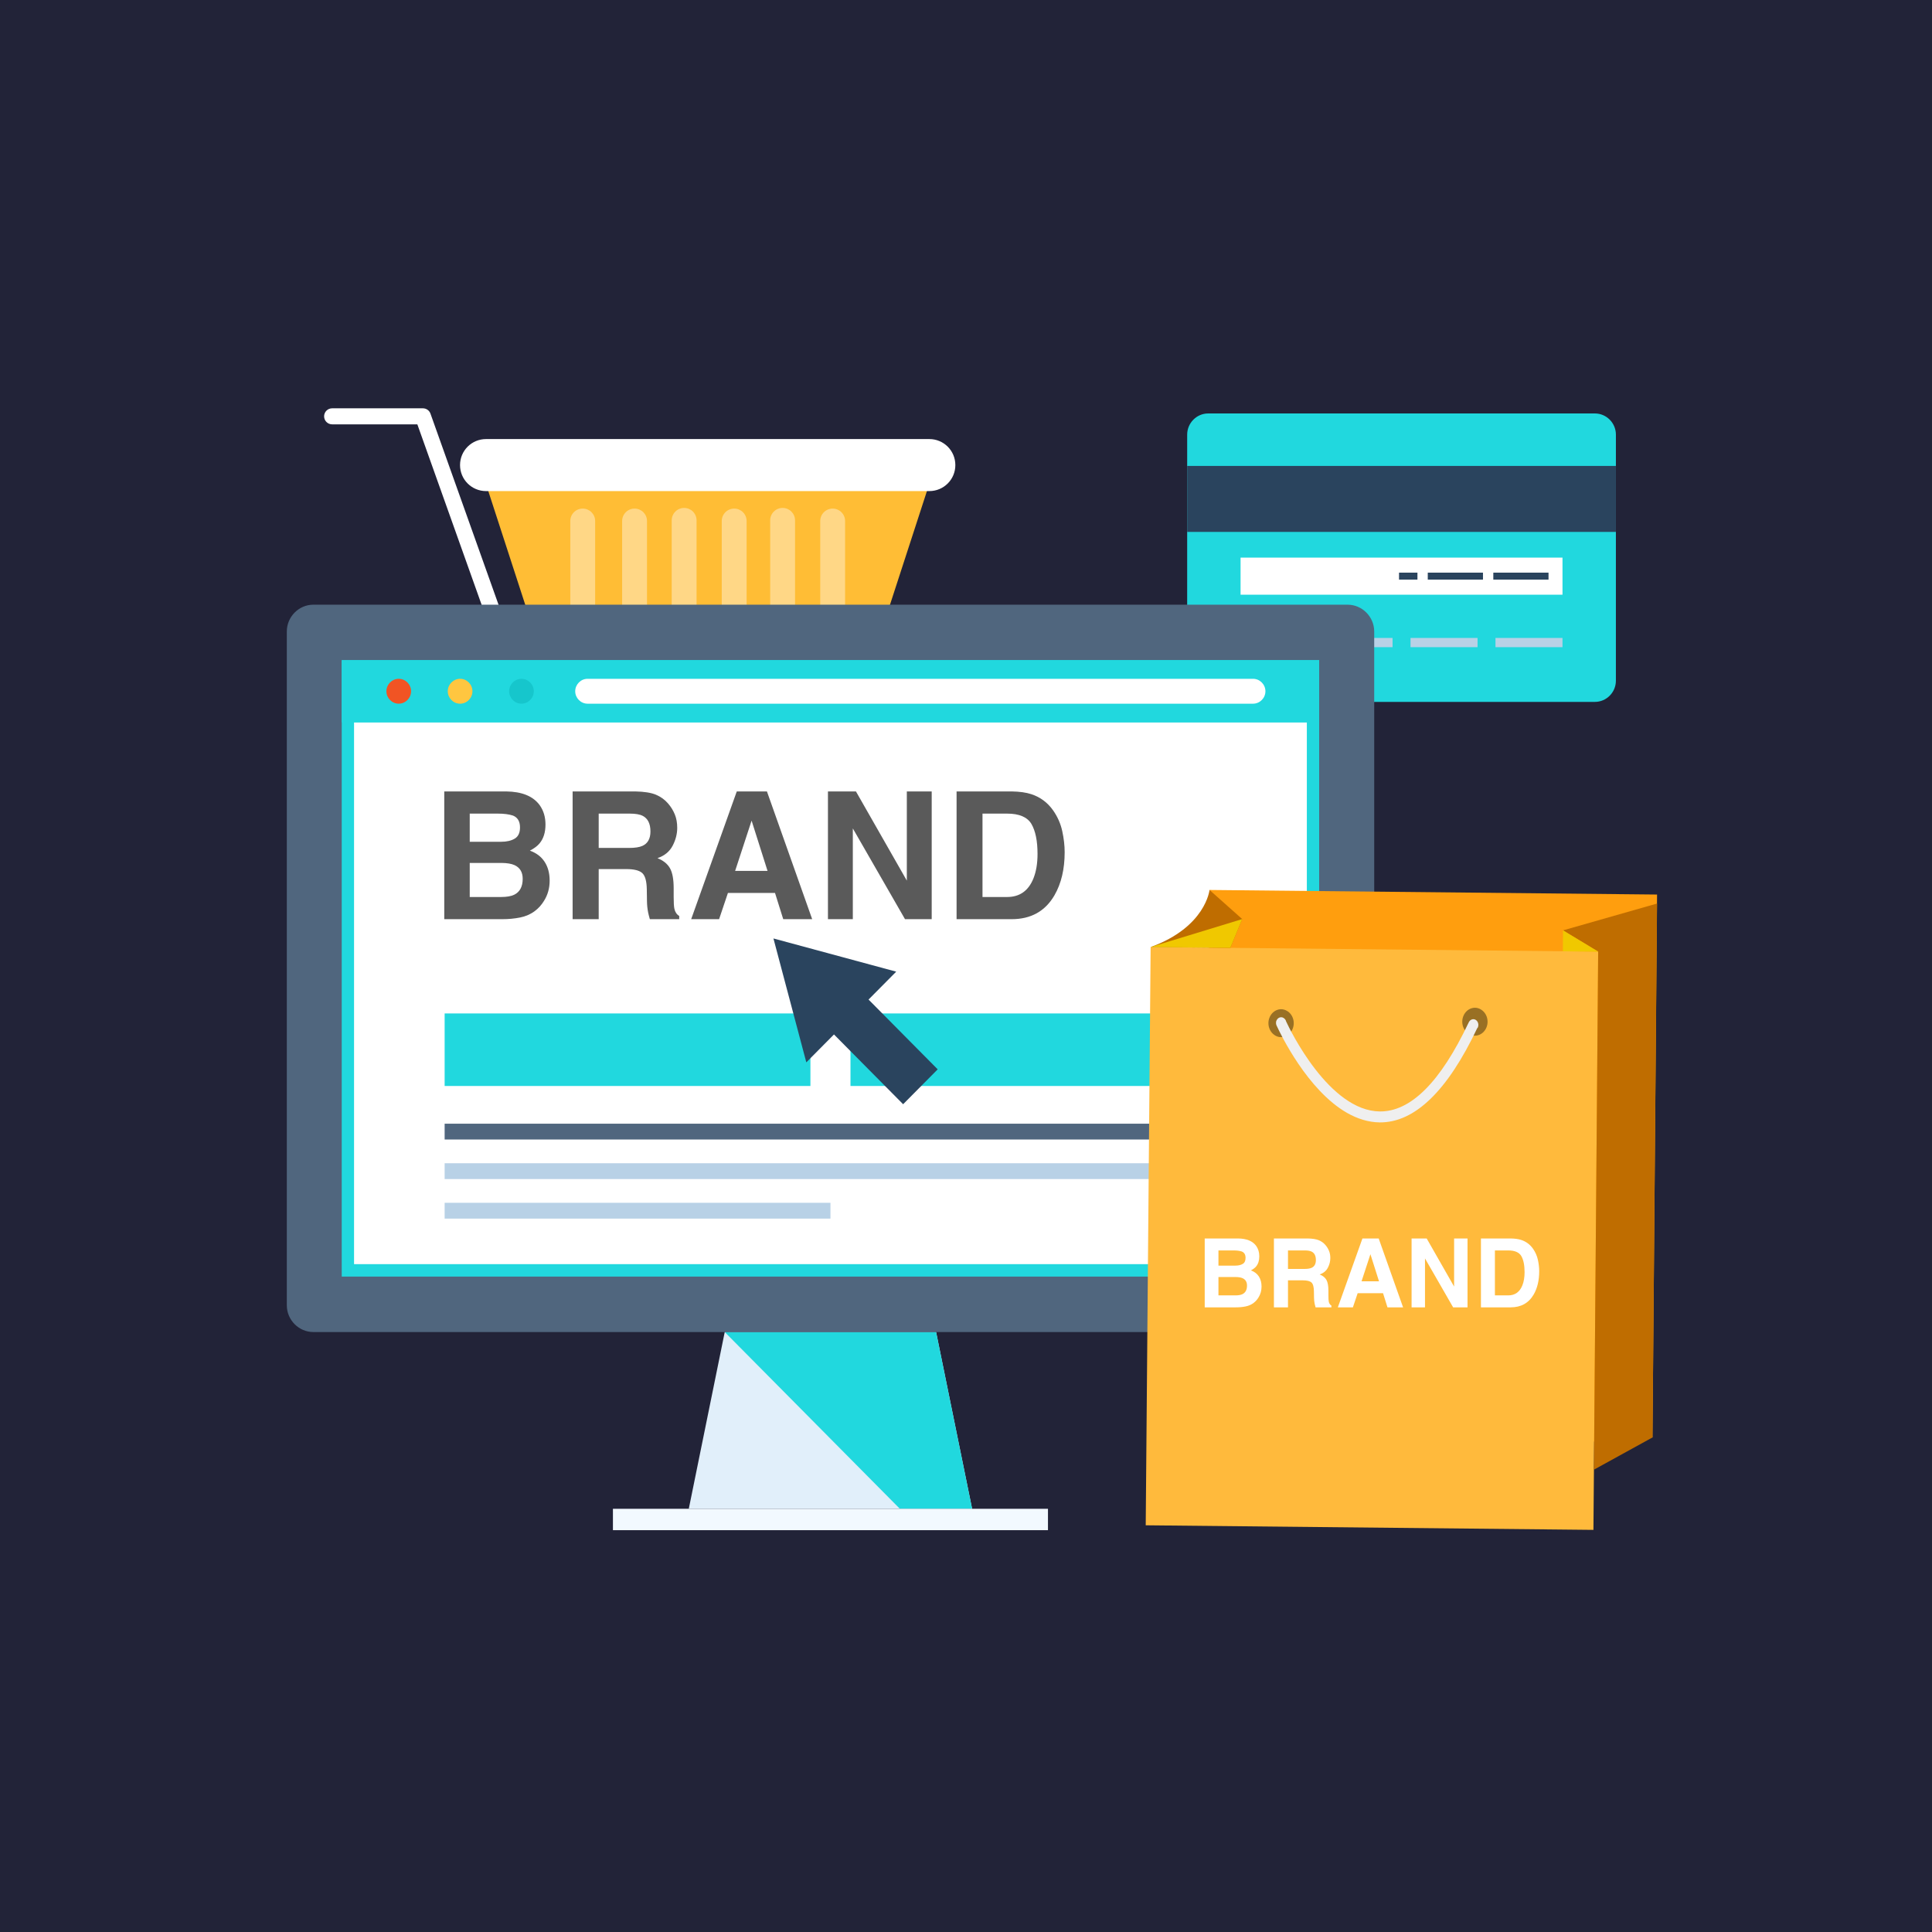 <?xml version="1.0" encoding="UTF-8" standalone="no"?>
<!DOCTYPE svg PUBLIC "-//W3C//DTD SVG 1.1//EN" "http://www.w3.org/Graphics/SVG/1.1/DTD/svg11.dtd">
<svg width="100%" height="100%" viewBox="0 0 150 150" version="1.1" xmlns="http://www.w3.org/2000/svg" xmlns:xlink="http://www.w3.org/1999/xlink" xml:space="preserve" xmlns:serif="http://www.serif.com/" style="fill-rule:evenodd;clip-rule:evenodd;stroke-linejoin:round;stroke-miterlimit:2;">
    <rect x="0" y="0" width="150" height="150" fill="#333333" stroke="none"/>
    <g transform="matrix(0.3,0,0,0.3,0,0)">
        <rect x="0" y="0" width="500" height="500" style="fill:rgb(34,35,56);"/>
    </g>
    <g id="Online_Shop_1_" transform="matrix(0.127,0,0,0.127,-47.925,10.721)">
        <g id="Buy_6_">
            <path d="M946.5,208.2L904.3,338L715.6,338L673.4,208.2L946.5,208.2Z" style="fill:rgb(255,189,53);fill-rule:nonzero;"/>
            <path d="M658.6,199.9C658.6,208.7 665.7,215.8 674.5,215.8L945.5,215.8C954.3,215.8 961.4,208.7 961.4,199.9C961.4,191.1 954.3,184 945.5,184L674.5,184C665.7,184 658.6,191.1 658.6,199.9Z" style="fill:white;fill-rule:nonzero;"/>
            <g>
                <path d="M878.8,313C878.8,317.2 882.2,320.6 886.4,320.6C890.6,320.6 894,317.2 894,313L894,234.1C894,229.9 890.6,226.5 886.4,226.5C882.2,226.5 878.8,229.9 878.8,234.1L878.8,313Z" style="fill:white;fill-opacity:0.4;fill-rule:nonzero;"/>
                <path d="M848.2,312.6C848.2,316.8 851.6,320.2 855.8,320.2C860,320.2 863.4,316.8 863.4,312.6L863.4,233.7C863.4,229.5 860,226.1 855.8,226.1C851.6,226.1 848.2,229.5 848.2,233.7L848.2,312.6Z" style="fill:white;fill-opacity:0.4;fill-rule:nonzero;"/>
                <path d="M818.6,313C818.6,317.2 822,320.6 826.2,320.6C830.4,320.6 833.8,317.2 833.8,313L833.8,234.1C833.8,229.9 830.4,226.5 826.2,226.5C822,226.5 818.6,229.9 818.6,234.1L818.6,313Z" style="fill:white;fill-opacity:0.4;fill-rule:nonzero;"/>
                <path d="M788,312.6C788,316.8 791.4,320.2 795.6,320.2C799.8,320.2 803.2,316.8 803.2,312.6L803.2,233.7C803.2,229.5 799.8,226.1 795.6,226.1C791.4,226.1 788,229.5 788,233.7L788,312.6Z" style="fill:white;fill-opacity:0.4;fill-rule:nonzero;"/>
                <path d="M757.7,313C757.7,317.2 761.1,320.6 765.3,320.6C769.5,320.6 772.9,317.2 772.9,313L772.9,234.1C772.9,229.9 769.5,226.5 765.3,226.5C761.1,226.5 757.7,229.9 757.7,234.1L757.7,313Z" style="fill:white;fill-opacity:0.4;fill-rule:nonzero;"/>
                <path d="M726,313C726,317.2 729.4,320.6 733.6,320.6C737.8,320.6 741.2,317.2 741.2,313L741.2,234.1C741.2,229.9 737.8,226.5 733.6,226.5C729.4,226.5 726,229.9 726,234.1L726,313Z" style="fill:white;fill-opacity:0.4;fill-rule:nonzero;"/>
            </g>
            <g>
                <path d="M700.8,357L891.1,357C893.8,357 896,354.8 896,352.1C896,349.4 893.8,347.2 891.1,347.2L704.2,347.2L640.5,168.4C639.8,166.5 638,165.2 635.9,165.2L580.4,165.2C577.7,165.2 575.5,167.4 575.5,170.1C575.5,172.8 577.7,175 580.4,175L632.5,175L696.2,353.8C696.9,355.7 698.7,357 700.8,357Z" style="fill:white;fill-rule:nonzero;"/>
            </g>
            <g>
                <path d="M825.7,388.1C825.7,402.4 837.3,414 851.7,414C866,414 877.6,402.4 877.6,388.1C877.6,373.8 866,362.1 851.7,362.1C837.3,362.1 825.7,373.8 825.7,388.1Z" style="fill:white;fill-rule:nonzero;"/>
                <path d="M831.1,388.1C831.1,399.4 840.3,408.6 851.6,408.6C862.9,408.6 872.1,399.4 872.1,388.1C872.1,376.8 862.9,367.6 851.6,367.6C840.3,367.5 831.1,376.7 831.1,388.1Z" style="fill:white;fill-opacity:0.1;fill-rule:nonzero;"/>
                <path d="M838.3,388.1C838.3,395.5 844.3,401.5 851.7,401.5C859.1,401.5 865.1,395.5 865.1,388.1C865.1,380.7 859.1,374.7 851.7,374.7C844.2,374.7 838.3,380.7 838.3,388.1Z" style="fill:rgb(0,74,102);fill-rule:nonzero;"/>
            </g>
            <g>
                <path d="M713.6,388.1C713.6,402.4 725.2,414 739.6,414C753.9,414 765.6,402.4 765.6,388.1C765.6,373.8 754,362.1 739.6,362.1C725.2,362.1 713.6,373.8 713.6,388.1Z" style="fill:white;fill-rule:nonzero;"/>
                <path d="M719,388.1C719,399.4 728.2,408.6 739.5,408.6C750.8,408.6 760,399.4 760,388.1C760,376.8 750.8,367.6 739.5,367.6C728.2,367.5 719,376.7 719,388.1Z" style="fill:white;fill-opacity:0.1;fill-rule:nonzero;"/>
                <path d="M726.2,388.1C726.2,395.5 732.2,401.5 739.6,401.5C747,401.5 753,395.5 753,388.1C753,380.7 747,374.7 739.6,374.7C732.1,374.7 726.2,380.7 726.2,388.1Z" style="fill:rgb(0,74,102);fill-rule:nonzero;"/>
            </g>
        </g>
        <g>
            <g transform="matrix(2.514,0,0,2.537,254.18,-165.958)">
                <path d="M436.834,131.77C436.836,131.77 436.839,131.77 436.841,131.77C439.64,131.77 441.943,134.073 441.943,136.871C441.943,136.874 441.943,136.877 441.943,136.881L441.939,196.166C441.939,196.172 441.939,196.178 441.939,196.183C441.939,198.976 439.642,201.273 436.849,201.273C436.844,201.273 436.839,201.273 436.834,201.273L342.793,201.273C342.79,201.273 342.786,201.273 342.783,201.273C339.986,201.273 337.684,198.972 337.684,196.174C337.684,196.172 337.684,196.169 337.684,196.166L337.688,136.884C337.688,136.881 337.688,136.877 337.688,136.874C337.688,134.074 339.992,131.77 342.792,131.77C342.792,131.77 342.793,131.77 342.793,131.77L436.834,131.77Z" style="fill:rgb(33,216,222);"/>
            </g>
            <g transform="matrix(2.514,0,0,2.537,254.18,-165.958)">
                <rect x="350.672" y="185.866" width="16.298" height="2.223" style="fill:rgb(184,209,230);"/>
            </g>
            <g transform="matrix(2.514,0,0,2.537,254.18,-165.958)">
                <rect x="371.328" y="185.866" width="16.302" height="2.223" style="fill:rgb(184,209,230);"/>
            </g>
            <g transform="matrix(2.514,0,0,2.537,254.18,-165.958)">
                <rect x="391.998" y="185.866" width="16.301" height="2.223" style="fill:rgb(184,209,230);"/>
            </g>
            <g transform="matrix(2.514,0,0,2.537,254.18,-165.958)">
                <rect x="412.657" y="185.866" width="16.298" height="2.223" style="fill:rgb(184,209,230);"/>
            </g>
            <g transform="matrix(2.514,0,0,2.537,254.18,-165.958)">
                <rect x="350.672" y="166.507" width="78.281" height="8.937" style="fill:white;"/>
            </g>
            <g transform="matrix(2.514,0,0,2.537,254.18,-165.958)">
                <rect x="389.205" y="170.129" width="4.477" height="1.679" style="fill:rgb(42,68,94);"/>
            </g>
            <g transform="matrix(2.514,0,0,2.537,254.18,-165.958)">
                <rect x="396.194" y="170.129" width="13.425" height="1.679" style="fill:rgb(42,68,94);"/>
            </g>
            <g transform="matrix(2.514,0,0,2.537,254.18,-165.958)">
                <rect x="412.132" y="170.129" width="13.424" height="1.679" style="fill:rgb(42,68,94);"/>
            </g>
            <g transform="matrix(2.514,0,0,2.537,254.18,-165.958)">
                <rect x="337.684" y="144.415" width="104.258" height="15.901" style="fill:rgb(42,68,94);"/>
            </g>
            <g transform="matrix(2.514,0,0,2.537,254.18,-165.958)">
                <path d="M285.39,395.713L216.492,395.713L225.235,353.119L276.632,353.119L285.39,395.713Z" style="fill:rgb(225,239,250);fill-rule:nonzero;"/>
            </g>
            <g transform="matrix(2.514,0,0,2.537,254.18,-165.958)">
                <path d="M285.39,395.713L276.632,353.119L225.235,353.119L267.825,395.713L285.39,395.713Z" style="fill:rgb(33,216,222);fill-rule:nonzero;"/>
            </g>
            <g transform="matrix(2.514,0,0,2.537,254.18,-165.958)">
                <rect x="198.047" y="395.713" width="105.79" height="5.15" style="fill:rgb(242,249,255);"/>
            </g>
            <g transform="matrix(2.514,0,0,2.537,254.18,-165.958)">
                <path d="M125.163,177.851C121.642,177.873 118.754,180.77 118.744,184.292L118.744,346.685C118.752,350.206 121.642,353.103 125.163,353.119L376.722,353.119C380.251,353.112 383.155,350.214 383.171,346.685L383.171,184.292C383.154,180.762 380.252,177.864 376.722,177.851L125.163,177.851Z" style="fill:rgb(80,102,126);fill-rule:nonzero;"/>
            </g>
            <g transform="matrix(2.514,0,0,2.537,254.18,-165.958)">
                <rect x="132.097" y="191.217" width="237.689" height="148.54" style="fill:rgb(33,216,222);"/>
            </g>
            <g transform="matrix(2.514,0,0,2.537,254.18,-165.958)">
                <rect x="135.095" y="206.203" width="231.692" height="130.557" style="fill:white;"/>
            </g>
            <g transform="matrix(2.514,0,0,2.537,254.18,-165.958)">
                <rect x="132.097" y="191.217" width="237.689" height="14.986" style="fill:rgb(33,216,222);"/>
            </g>
            <g transform="matrix(2.514,0,0,2.537,254.18,-165.958)">
                <path d="M148.958,198.712C148.957,200.355 147.604,201.706 145.961,201.706C144.316,201.706 142.963,200.353 142.963,198.709C142.963,197.065 144.316,195.712 145.96,195.712C145.96,195.712 145.961,195.712 145.962,195.712C147.605,195.712 148.958,197.064 148.958,198.708C148.958,198.709 148.958,198.71 148.958,198.712Z" style="fill:rgb(241,84,36);fill-rule:nonzero;"/>
            </g>
            <g transform="matrix(2.514,0,0,2.537,254.18,-165.958)">
                <path d="M163.881,198.712C163.88,200.355 162.527,201.706 160.884,201.706C159.24,201.706 157.887,200.353 157.887,198.709C157.887,197.065 159.239,195.712 160.883,195.712C160.883,195.712 160.884,195.712 160.884,195.712C162.528,195.712 163.881,197.065 163.881,198.709C163.881,198.71 163.881,198.711 163.881,198.712Z" style="fill:rgb(255,198,64);fill-rule:nonzero;"/>
            </g>
            <g transform="matrix(2.514,0,0,2.537,254.18,-165.958)">
                <path d="M178.803,198.712C178.802,200.355 177.449,201.706 175.806,201.706C174.161,201.706 172.808,200.353 172.808,198.709C172.808,197.065 174.161,195.712 175.806,195.712C175.806,195.712 175.807,195.712 175.807,195.712C177.451,195.712 178.803,197.064 178.803,198.707C178.803,198.709 178.803,198.71 178.803,198.712Z" style="fill:rgb(22,198,204);fill-rule:nonzero;"/>
            </g>
            <g transform="matrix(2.514,0,0,2.537,254.18,-165.958)">
                <path d="M356.716,198.712C356.71,200.354 355.36,201.703 353.717,201.708L191.871,201.708C190.229,201.703 188.88,200.353 188.875,198.712C188.878,197.069 190.228,195.718 191.871,195.712L353.717,195.712C355.361,195.717 356.711,197.068 356.716,198.712L356.716,198.712Z" style="fill:white;fill-rule:nonzero;"/>
            </g>
            <g transform="matrix(2.514,0,0,2.537,254.18,-165.958)">
                <rect x="157.123" y="276.348" width="88.948" height="17.479" style="fill:rgb(33,216,222);"/>
            </g>
            <g transform="matrix(2.514,0,0,2.537,254.18,-165.958)">
                <rect x="255.813" y="276.348" width="88.948" height="17.479" style="fill:rgb(33,216,222);"/>
            </g>
            <g transform="matrix(2.514,0,0,2.537,254.18,-165.958)">
                <rect x="157.123" y="302.916" width="187.638" height="3.81" style="fill:rgb(80,102,126);"/>
            </g>
            <g transform="matrix(2.514,0,0,2.537,254.18,-165.958)">
                <rect x="157.123" y="312.445" width="187.638" height="3.81" style="fill:rgb(184,209,230);"/>
            </g>
            <g transform="matrix(2.514,0,0,2.537,254.18,-165.958)">
                <rect x="157.123" y="321.975" width="93.82" height="3.813" style="fill:rgb(184,209,230);"/>
            </g>
            <g transform="matrix(2.514,0,0,2.537,254.18,-165.958)">
                <path d="M237.078,258.28L245.074,288.134L251.799,281.41L268.615,298.223L277.022,289.816L260.206,273.003L266.933,266.279L237.078,258.28Z" style="fill:rgb(42,68,94);fill-rule:nonzero;"/>
            </g>
            <g transform="matrix(8.903,0,0,8.903,-175.963,-414.516)">
                <path d="M96.631,100.194L92.656,100.194L92.656,91.422L96.917,91.422C97.992,91.437 98.754,91.749 99.202,92.356C99.472,92.729 99.607,93.175 99.607,93.695C99.607,94.231 99.472,94.661 99.202,94.987C99.051,95.169 98.829,95.336 98.536,95.487C98.984,95.649 99.322,95.907 99.55,96.26C99.779,96.613 99.893,97.042 99.893,97.546C99.893,98.066 99.762,98.532 99.5,98.944C99.333,99.218 99.125,99.448 98.875,99.635C98.593,99.849 98.261,99.996 97.878,100.075C97.495,100.154 97.08,100.194 96.631,100.194ZM96.59,96.332L94.405,96.332L94.405,98.671L96.56,98.671C96.945,98.671 97.244,98.619 97.458,98.516C97.847,98.325 98.042,97.96 98.042,97.421C98.042,96.964 97.853,96.651 97.476,96.48C97.266,96.385 96.97,96.336 96.59,96.332ZM97.5,94.659C97.738,94.516 97.857,94.261 97.857,93.892C97.857,93.483 97.698,93.213 97.381,93.082C97.107,92.991 96.758,92.945 96.334,92.945L94.405,92.945L94.405,94.879L96.56,94.879C96.945,94.879 97.258,94.806 97.5,94.659Z" style="fill:rgb(90,90,90);fill-rule:nonzero;"/>
                <path d="M105.154,96.754L103.261,96.754L103.261,100.194L101.47,100.194L101.47,91.422L105.773,91.422C106.388,91.434 106.861,91.509 107.192,91.648C107.523,91.787 107.804,91.991 108.034,92.261C108.225,92.483 108.376,92.729 108.487,92.999C108.598,93.269 108.653,93.576 108.653,93.921C108.653,94.338 108.548,94.748 108.338,95.15C108.128,95.553 107.78,95.838 107.296,96.004C107.701,96.167 107.988,96.398 108.156,96.698C108.325,96.997 108.409,97.454 108.409,98.069L108.409,98.659C108.409,99.059 108.425,99.331 108.457,99.474C108.504,99.7 108.616,99.867 108.79,99.974L108.79,100.194L106.773,100.194C106.717,100 106.677,99.843 106.654,99.724C106.606,99.478 106.58,99.226 106.576,98.968L106.564,98.153C106.556,97.593 106.454,97.22 106.258,97.034C106.061,96.847 105.693,96.754 105.154,96.754ZM106.267,95.159C106.632,94.993 106.814,94.663 106.814,94.171C106.814,93.64 106.638,93.282 106.285,93.1C106.086,92.997 105.789,92.945 105.392,92.945L103.261,92.945L103.261,95.302L105.338,95.302C105.751,95.302 106.06,95.254 106.267,95.159Z" style="fill:rgb(90,90,90);fill-rule:nonzero;"/>
                <path d="M115.367,98.391L112.135,98.391L111.528,100.194L109.611,100.194L112.742,91.422L114.813,91.422L117.92,100.194L115.932,100.194L115.367,98.391ZM114.855,96.879L113.76,93.427L112.629,96.879L114.855,96.879Z" style="fill:rgb(90,90,90);fill-rule:nonzero;"/>
                <path d="M126.127,100.194L124.294,100.194L120.711,93.963L120.711,100.194L119.003,100.194L119.003,91.422L120.925,91.422L124.419,97.546L124.419,91.422L126.127,91.422L126.127,100.194Z" style="fill:rgb(90,90,90);fill-rule:nonzero;"/>
                <path d="M131.614,100.194L127.835,100.194L127.835,91.422L131.614,91.422C132.158,91.43 132.61,91.493 132.971,91.612C133.586,91.814 134.084,92.185 134.465,92.725C134.771,93.161 134.979,93.634 135.09,94.141C135.201,94.649 135.257,95.133 135.257,95.594C135.257,96.76 135.023,97.748 134.554,98.558C133.919,99.649 132.939,100.194 131.614,100.194ZM132.977,93.659C132.695,93.183 132.138,92.945 131.305,92.945L129.615,92.945L129.615,98.671L131.305,98.671C132.17,98.671 132.773,98.244 133.114,97.391C133.301,96.923 133.394,96.365 133.394,95.719C133.394,94.826 133.255,94.139 132.977,93.659Z" style="fill:rgb(90,90,90);fill-rule:nonzero;"/>
            </g>
        </g>
        <g id="Shop" transform="matrix(1,0,0,1,26.184,14.049)">
            <g>
                <path d="M1361.4,780.3L1087.6,799.1L1090.6,445.6L1364.2,448.4L1361.4,780.3Z" style="fill:rgb(255,158,14);fill-rule:nonzero;"/>
                <path d="M1325.3,836.8L1051.6,834L1054.6,480.5L1328.2,483.3L1325.3,836.8Z" style="fill:rgb(255,186,60);fill-rule:nonzero;"/>
                <path d="M1364.2,453.9L1306.7,470.3L1328.2,483.3L1325.6,800L1361.4,780.3L1364.2,453.9Z" style="fill:rgb(191,109,0);fill-rule:nonzero;"/>
                <path d="M1090.6,445.6C1090.6,445.6 1088.3,468.3 1054.6,480.5L1103.3,481L1110.6,463.4L1090.6,445.6Z" style="fill:rgb(191,109,0);fill-rule:nonzero;"/>
                <path d="M1110.6,463.4L1054.6,480.5L1103.3,481L1110.6,463.4Z" style="fill:rgb(240,200,0);fill-rule:nonzero;"/>
                <path d="M1306.7,470.3L1306.6,483.1L1328.2,483.3L1306.7,470.3Z" style="fill:rgb(240,200,0);fill-rule:nonzero;"/>
            </g>
            <path d="M1141.2,531C1139.2,535.2 1134.5,536.8 1130.8,534.6C1127,532.4 1125.5,527.3 1127.5,523.1C1129.5,518.9 1134.2,517.3 1137.9,519.5C1141.7,521.6 1143.2,526.8 1141.2,531Z" style="fill-opacity:0.4;fill-rule:nonzero;"/>
            <path d="M1259.7,530.1C1257.7,534.3 1253,535.9 1249.3,533.7C1245.5,531.5 1244,526.4 1246,522.2C1248,518 1252.7,516.4 1256.4,518.6C1260.2,520.8 1261.7,525.9 1259.7,530.1Z" style="fill-opacity:0.4;fill-rule:nonzero;"/>
            <path d="M1254.6,529.7C1255.4,528 1254.8,525.9 1253.3,525C1251.8,524.1 1249.9,524.8 1249.1,526.5C1249,526.6 1249,526.8 1248.9,526.9C1231.8,563 1213.6,581.2 1194.7,581C1163.8,580.7 1139.8,531.2 1137.4,525.9C1137.2,525 1136.6,524.3 1135.8,523.8C1134.3,522.9 1132.4,523.6 1131.6,525.3C1131,526.5 1131.2,527.9 1131.8,528.9C1134,533.6 1150.4,568 1174.7,581.9C1180.9,585.4 1187.5,587.6 1194.6,587.7C1216,587.9 1236.1,568.5 1254.3,530C1254.5,530 1254.6,529.9 1254.6,529.7Z" style="fill:rgb(239,239,239);fill-rule:nonzero;"/>
            <g transform="matrix(4.8,0,0,4.8,642.918,219.832)">
                <path d="M96.631,100.194L92.656,100.194L92.656,91.422L96.917,91.422C97.992,91.437 98.754,91.749 99.202,92.356C99.472,92.729 99.607,93.175 99.607,93.695C99.607,94.231 99.472,94.661 99.202,94.987C99.051,95.169 98.829,95.336 98.536,95.487C98.984,95.649 99.322,95.907 99.55,96.26C99.779,96.613 99.893,97.042 99.893,97.546C99.893,98.066 99.762,98.532 99.5,98.944C99.333,99.218 99.125,99.448 98.875,99.635C98.593,99.849 98.261,99.996 97.878,100.075C97.495,100.154 97.08,100.194 96.631,100.194ZM96.59,96.332L94.405,96.332L94.405,98.671L96.56,98.671C96.945,98.671 97.244,98.619 97.458,98.516C97.847,98.325 98.042,97.96 98.042,97.421C98.042,96.964 97.853,96.651 97.476,96.48C97.266,96.385 96.97,96.336 96.59,96.332ZM97.5,94.659C97.738,94.516 97.857,94.261 97.857,93.892C97.857,93.483 97.698,93.213 97.381,93.082C97.107,92.991 96.758,92.945 96.334,92.945L94.405,92.945L94.405,94.879L96.56,94.879C96.945,94.879 97.258,94.806 97.5,94.659Z" style="fill:white;fill-rule:nonzero;"/>
                <path d="M105.154,96.754L103.261,96.754L103.261,100.194L101.47,100.194L101.47,91.422L105.773,91.422C106.388,91.434 106.861,91.509 107.192,91.648C107.523,91.787 107.804,91.991 108.034,92.261C108.225,92.483 108.376,92.729 108.487,92.999C108.598,93.269 108.653,93.576 108.653,93.921C108.653,94.338 108.548,94.748 108.338,95.15C108.128,95.553 107.78,95.838 107.296,96.004C107.701,96.167 107.988,96.398 108.156,96.698C108.325,96.997 108.409,97.454 108.409,98.069L108.409,98.659C108.409,99.059 108.425,99.331 108.457,99.474C108.504,99.7 108.616,99.867 108.79,99.974L108.79,100.194L106.773,100.194C106.717,100 106.677,99.843 106.654,99.724C106.606,99.478 106.58,99.226 106.576,98.968L106.564,98.153C106.556,97.593 106.454,97.22 106.258,97.034C106.061,96.847 105.693,96.754 105.154,96.754ZM106.267,95.159C106.632,94.993 106.814,94.663 106.814,94.171C106.814,93.64 106.638,93.282 106.285,93.1C106.086,92.997 105.789,92.945 105.392,92.945L103.261,92.945L103.261,95.302L105.338,95.302C105.751,95.302 106.06,95.254 106.267,95.159Z" style="fill:white;fill-rule:nonzero;"/>
                <path d="M115.367,98.391L112.135,98.391L111.528,100.194L109.611,100.194L112.742,91.422L114.813,91.422L117.92,100.194L115.932,100.194L115.367,98.391ZM114.855,96.879L113.76,93.427L112.629,96.879L114.855,96.879Z" style="fill:white;fill-rule:nonzero;"/>
                <path d="M126.127,100.194L124.294,100.194L120.711,93.963L120.711,100.194L119.003,100.194L119.003,91.422L120.925,91.422L124.419,97.546L124.419,91.422L126.127,91.422L126.127,100.194Z" style="fill:white;fill-rule:nonzero;"/>
                <path d="M131.614,100.194L127.835,100.194L127.835,91.422L131.614,91.422C132.158,91.43 132.61,91.493 132.971,91.612C133.586,91.814 134.084,92.185 134.465,92.725C134.771,93.161 134.979,93.634 135.09,94.141C135.201,94.649 135.257,95.133 135.257,95.594C135.257,96.76 135.023,97.748 134.554,98.558C133.919,99.649 132.939,100.194 131.614,100.194ZM132.977,93.659C132.695,93.183 132.138,92.945 131.305,92.945L129.615,92.945L129.615,98.671L131.305,98.671C132.17,98.671 132.773,98.244 133.114,97.391C133.301,96.923 133.394,96.365 133.394,95.719C133.394,94.826 133.255,94.139 132.977,93.659Z" style="fill:white;fill-rule:nonzero;"/>
            </g>
        </g>
    </g>
</svg>
